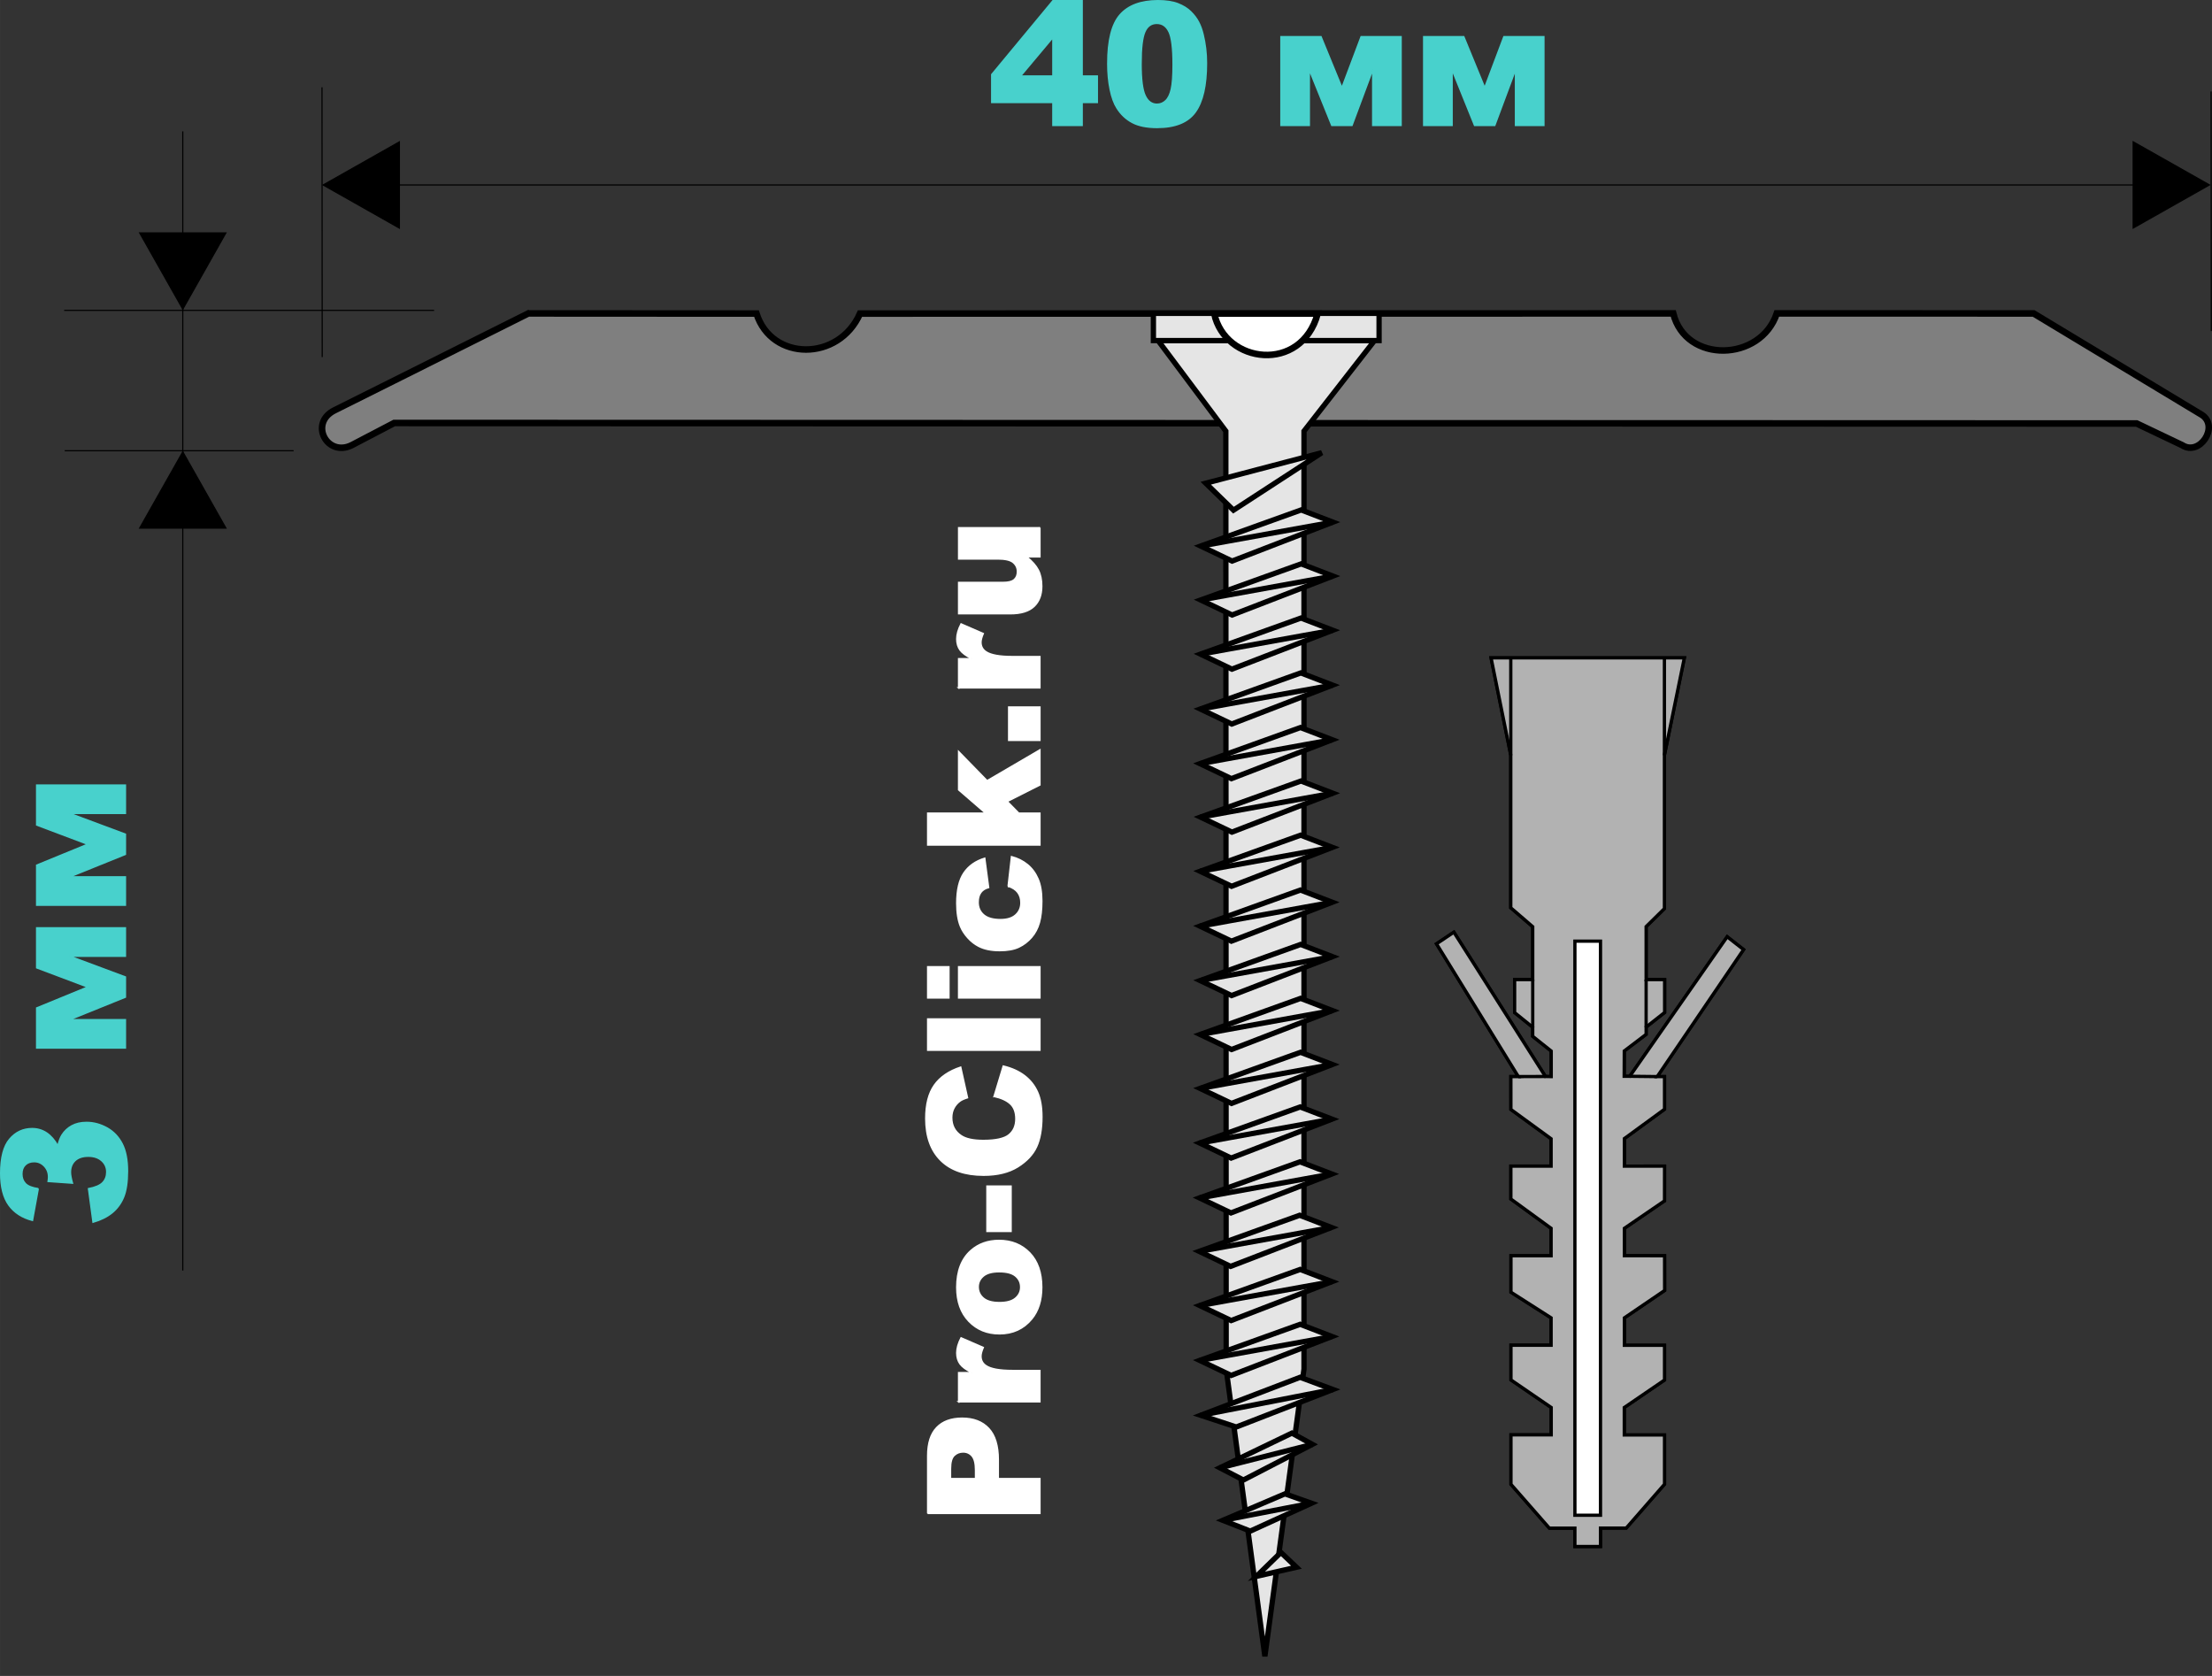 <?xml version="1.0" encoding="UTF-8"?>
<!DOCTYPE svg PUBLIC "-//W3C//DTD SVG 1.1//EN" "http://www.w3.org/Graphics/SVG/1.1/DTD/svg11.dtd">
<!-- Creator: CorelDRAW -->
<svg xmlns="http://www.w3.org/2000/svg" xml:space="preserve" width="330px" height="250px" style="shape-rendering:geometricPrecision; text-rendering:geometricPrecision; image-rendering:optimizeQuality; fill-rule:evenodd; clip-rule:evenodd"
viewBox="0 0 218.113 165.238"
 xmlns:xlink="http://www.w3.org/1999/xlink">
 <rect x="0" y="0" width="218.113" height="165.238" fill="#333333" stroke="none"/>
 <defs>
  <style type="text/css">
   <![CDATA[
    .str0 {stroke:black;stroke-width:0.113}
    .str2 {stroke:mediumturquoise;stroke-width:0.139}
    .str4 {stroke:white;stroke-width:0.139}
    .str5 {stroke:black;stroke-width:0.322}
    .str3 {stroke:black;stroke-width:0.522}
    .str1 {stroke:black;stroke-width:0.644}
    .fil5 {fill:none}
    .fil1 {fill:none;fill-rule:nonzero}
    .fil0 {fill:black}
    .fil2 {fill:#7F7F7F}
    .fil7 {fill:#B2B2B2}
    .fil4 {fill:#E5E5E5}
    .fil8 {fill:white}
    .fil3 {fill:mediumturquoise;fill-rule:nonzero}
    .fil6 {fill:white;fill-rule:nonzero}
   ]]>
  </style>
 </defs>
 <g id="Слой_x0020_1">
  <polygon class="fil0 str0" points="13.768,52.068 22.278,52.068 18.023,44.544 "/>
  <line class="fil1 str0" x1="28.951" y1="44.441" x2="6.382" y2= "44.441" />
  <path class="fil2 str1" d="M52.097 30.901l-13.215 6.61 -5.896 2.943c-2.549,1.274 -0.721,4.648 1.702,3.436l4.182 -2.186 171.817 0.05 4.487 2.138c1.732,1.124 3.681,-1.859 1.936,-2.991l-16.585 -9.996 -25.321 -0.007c-1.602,4.79 -8.99,4.967 -10.216,0.002 -32.652,0 -47.535,0.021 -80.187,0.016 -2.101,4.739 -8.711,4.714 -10.211,-0.001l-22.492 -0.013z"/>
  <path class="fil3" d="M3.771 117.196l-0.569 3.128c-1.01,-0.261 -1.787,-0.76 -2.325,-1.5 -0.538,-0.74 -0.808,-1.786 -0.808,-3.139 0,-1.556 0.293,-2.679 0.881,-3.372 0.588,-0.693 1.329,-1.04 2.218,-1.04 0.524,0 0.996,0.141 1.419,0.421 0.425,0.283 0.797,0.707 1.115,1.276 0.116,-0.46 0.251,-0.812 0.403,-1.056 0.248,-0.394 0.574,-0.701 0.979,-0.92 0.403,-0.219 0.884,-0.33 1.447,-0.33 0.704,0 1.376,0.183 2.024,0.543 0.645,0.363 1.143,0.887 1.492,1.57 0.349,0.682 0.523,1.578 0.523,2.69 0,1.082 -0.129,1.936 -0.386,2.562 -0.259,0.627 -0.639,1.14 -1.134,1.545 -0.498,0.402 -1.123,0.713 -1.877,0.929l-0.445 -3.305c0.676,-0.131 1.146,-0.333 1.407,-0.607 0.259,-0.272 0.391,-0.621 0.391,-1.043 0,-0.444 -0.166,-0.815 -0.495,-1.109 -0.329,-0.294 -0.771,-0.443 -1.32,-0.443 -0.56,0 -0.994,0.144 -1.303,0.427 -0.307,0.286 -0.462,0.671 -0.462,1.159 0,0.258 0.068,0.615 0.197,1.07l-2.398 -0.169c0.028,-0.186 0.042,-0.327 0.042,-0.43 0,-0.435 -0.141,-0.796 -0.422,-1.087 -0.279,-0.289 -0.614,-0.433 -0.996,-0.433 -0.369,0 -0.664,0.108 -0.884,0.324 -0.22,0.216 -0.329,0.513 -0.329,0.893 0,0.391 0.121,0.707 0.357,0.951 0.239,0.244 0.659,0.408 1.258,0.496z"/>
  <polygon id="1" class="fil3" points="12.364,91.481 12.364,94.277 6.873,94.277 12.364,96.323 12.364,98.314 6.873,100.533 12.364,100.533 12.364,103.328 3.616,103.328 3.616,99.379 8.646,97.316 3.616,95.422 3.616,91.481 "/>
  <polygon id="12" class="fil3" points="12.364,77.403 12.364,80.198 6.873,80.198 12.364,82.245 12.364,84.236 6.873,86.454 12.364,86.454 12.364,89.249 3.616,89.249 3.616,85.3 8.646,83.237 3.616,81.343 3.616,77.403 "/>
  <path id="123" class="fil1 str2" d="M3.771 117.196l-0.569 3.128c-1.01,-0.261 -1.787,-0.76 -2.325,-1.5 -0.538,-0.74 -0.808,-1.786 -0.808,-3.139 0,-1.556 0.293,-2.679 0.881,-3.372 0.588,-0.693 1.329,-1.04 2.218,-1.04 0.524,0 0.996,0.141 1.419,0.421 0.425,0.283 0.797,0.707 1.115,1.276 0.116,-0.46 0.251,-0.812 0.403,-1.056 0.248,-0.394 0.574,-0.701 0.979,-0.92 0.403,-0.219 0.884,-0.33 1.447,-0.33 0.704,0 1.376,0.183 2.024,0.543 0.645,0.363 1.143,0.887 1.492,1.57 0.349,0.682 0.523,1.578 0.523,2.69 0,1.082 -0.129,1.936 -0.386,2.562 -0.259,0.627 -0.639,1.14 -1.134,1.545 -0.498,0.402 -1.123,0.713 -1.877,0.929l-0.445 -3.305c0.676,-0.131 1.146,-0.333 1.407,-0.607 0.259,-0.272 0.391,-0.621 0.391,-1.043 0,-0.444 -0.166,-0.815 -0.495,-1.109 -0.329,-0.294 -0.771,-0.443 -1.32,-0.443 -0.56,0 -0.994,0.144 -1.303,0.427 -0.307,0.286 -0.462,0.671 -0.462,1.159 0,0.258 0.068,0.615 0.197,1.07l-2.398 -0.169c0.028,-0.186 0.042,-0.327 0.042,-0.43 0,-0.435 -0.141,-0.796 -0.422,-1.087 -0.279,-0.289 -0.614,-0.433 -0.996,-0.433 -0.369,0 -0.664,0.108 -0.884,0.324 -0.22,0.216 -0.329,0.513 -0.329,0.893 0,0.391 0.121,0.707 0.357,0.951 0.239,0.244 0.659,0.408 1.258,0.496z"/>
  <polygon id="1234" class="fil1 str2" points="12.364,91.481 12.364,94.277 6.873,94.277 12.364,96.323 12.364,98.314 6.873,100.533 12.364,100.533 12.364,103.328 3.616,103.328 3.616,99.379 8.646,97.316 3.616,95.422 3.616,91.481 "/>
  <polygon id="12345" class="fil1 str2" points="12.364,77.403 12.364,80.198 6.873,80.198 12.364,82.245 12.364,84.236 6.873,86.454 12.364,86.454 12.364,89.249 3.616,89.249 3.616,85.3 8.646,83.237 3.616,81.343 3.616,77.403 "/>
  <g id="_211650440">
   <polygon id="_212029736" class="fil4 str3" points="135.529,33.584 114.199,33.584 120.873,42.507 120.907,134.983 124.723,163.298 128.579,134.983 128.579,42.507 "/>
   <polygon id="_212029664" class="fil4 str3" points="113.729,30.895 135.983,30.895 135.983,33.577 113.729,33.577 "/>
   <polygon id="_212029592" class="fil4 str3" points="118.892,47.642 121.626,50.3 130.331,44.636 "/>
   <polygon id="_211971976" class="fil4 str3" points="118.393,53.837 128.301,50.277 131.432,51.479 121.489,55.317 "/>
   <polygon id="_211971904" class="fil4 str3" points="118.393,59.155 128.301,55.594 131.432,56.797 121.489,60.634 "/>
   <polygon id="_211971832" class="fil4 str3" points="118.376,64.495 128.283,60.935 131.415,62.137 121.472,65.975 "/>
   <polygon id="_211971760" class="fil4 str3" points="118.358,69.905 128.267,66.344 131.397,67.547 121.455,71.384 "/>
   <polygon id="_211971688" class="fil4 str3" points="118.324,75.292 128.233,71.731 131.363,72.933 121.42,76.771 "/>
   <polygon id="_211971616" class="fil4 str3" points="118.376,80.562 128.284,77.002 131.415,78.205 121.472,82.042 "/>
   <polygon id="_211971544" class="fil4 str3" points="118.341,85.903 128.249,82.343 131.38,83.545 121.438,87.382 "/>
   <polygon id="_211971472" class="fil4 str3" points="118.324,91.313 128.233,87.752 131.363,88.955 121.42,92.792 "/>
   <polygon id="_211971400" class="fil4 str3" points="118.341,96.677 128.249,93.116 131.38,94.318 121.438,98.156 "/>
   <polygon id="_211971328" class="fil4 str3" points="118.341,101.994 128.249,98.433 131.38,99.636 121.438,103.474 "/>
   <polygon id="_211971256" class="fil4 str3" points="118.333,107.311 128.241,103.75 131.372,104.952 121.429,108.79 "/>
   <polygon id="_211971184" class="fil4 str3" points="118.299,112.697 128.207,109.138 131.338,110.339 121.395,114.178 "/>
   <polygon id="_211971112" class="fil4 str3" points="118.281,118.108 128.189,114.547 131.32,115.749 121.377,119.587 "/>
   <polygon id="_211971040" class="fil4 str3" points="118.247,123.378 128.155,119.818 131.286,121.021 121.343,124.858 "/>
   <polygon id="_211970968" class="fil4 str3" points="118.299,128.719 128.207,125.159 131.338,126.361 121.395,130.199 "/>
   <polygon id="_211970896" class="fil4 str3" points="118.299,134.129 128.207,130.568 131.338,131.771 121.395,135.608 "/>
   <polygon id="_211970824" class="fil4 str3" points="118.393,139.539 121.899,140.695 131.432,136.995 128.197,135.793 "/>
   <polygon id="_211970752" class="fil4 str3" points="120.285,144.717 122.603,145.92 129.402,142.405 127.389,141.296 "/>
   <polygon id="_211970680" class="fil4 str3" points="120.577,149.896 123.282,150.958 129.316,148.209 126.702,147.283 "/>
   <polygon id="_211970608" class="fil4 str3" points="123.884,155.42 126.302,153.062 127.836,154.52 "/>
   <line id="_211970536" class="fil5 str3" x1="118.393" y1="53.837" x2="131.432" y2= "51.479" />
   <line id="_211970464" class="fil5 str3" x1="118.393" y1="59.155" x2="131.432" y2= "56.797" />
   <line id="_211970392" class="fil5 str3" x1="131.415" y1="62.137" x2="118.376" y2= "64.495" />
   <line id="_211970320" class="fil5 str3" x1="118.358" y1="69.905" x2="131.397" y2= "67.547" />
   <line id="_211970248" class="fil5 str3" x1="118.324" y1="75.292" x2="131.363" y2= "72.933" />
   <line id="_211970176" class="fil5 str3" x1="118.376" y1="80.562" x2="131.415" y2= "78.205" />
   <line id="_211970104" class="fil5 str3" x1="118.341" y1="85.903" x2="131.38" y2= "83.545" />
   <line id="_211970032" class="fil5 str3" x1="118.324" y1="91.313" x2="131.363" y2= "88.955" />
   <line id="_211651184" class="fil5 str3" x1="118.341" y1="96.677" x2="131.38" y2= "94.318" />
   <line id="_211651112" class="fil5 str3" x1="118.341" y1="101.994" x2="131.38" y2= "99.636" />
   <line id="_211651040" class="fil5 str3" x1="118.333" y1="107.311" x2="131.372" y2= "104.952" />
   <line id="_211650968" class="fil5 str3" x1="118.299" y1="112.697" x2="131.338" y2= "110.339" />
   <line id="_211650896" class="fil5 str3" x1="118.281" y1="118.108" x2="131.32" y2= "115.749" />
   <line id="_211650824" class="fil5 str3" x1="118.247" y1="123.378" x2="131.286" y2= "121.021" />
   <line id="_211650752" class="fil5 str3" x1="118.299" y1="128.719" x2="131.338" y2= "126.361" />
   <line id="_211650680" class="fil5 str3" x1="118.299" y1="134.129" x2="131.338" y2= "131.771" />
   <line id="_211650608" class="fil5 str3" x1="118.393" y1="139.539" x2="131.432" y2= "136.995" />
   <line id="_211650536" class="fil5 str3" x1="120.285" y1="144.717" x2="129.402" y2= "142.405" />
   <line id="_211650464" class="fil5 str3" x1="120.577" y1="149.896" x2="129.316" y2= "148.209" />
  </g>
  <path class="fil3" d="M103.82 10.104l-6.028 0 0 -2.761 6.028 -7.273 2.884 0 0 7.428 1.495 0 0 2.606 -1.495 0 0 2.26 -2.884 0 0 -2.26zm0 -2.606l0 -3.8 -3.186 3.8 3.186 0z"/>
  <path id="1" class="fil3" d="M109.231 6.27c0,-2.297 0.407,-3.907 1.223,-4.824 0.815,-0.918 2.058,-1.376 3.724,-1.376 0.801,0 1.461,0.098 1.974,0.301 0.516,0.2 0.935,0.462 1.259,0.782 0.325,0.321 0.582,0.659 0.768,1.013 0.189,0.355 0.338,0.768 0.452,1.241 0.222,0.904 0.333,1.844 0.333,2.82 0,2.196 -0.366,3.8 -1.098,4.816 -0.729,1.019 -1.988,1.526 -3.777,1.526 -1.001,0 -1.811,-0.16 -2.429,-0.487 -0.619,-0.324 -1.123,-0.799 -1.519,-1.424 -0.286,-0.448 -0.51,-1.056 -0.668,-1.827 -0.161,-0.774 -0.241,-1.627 -0.241,-2.561zm3.283 0.008c0,1.54 0.133,2.59 0.402,3.153 0.266,0.566 0.657,0.847 1.165,0.847 0.336,0 0.627,-0.121 0.874,-0.36 0.247,-0.239 0.427,-0.616 0.543,-1.132 0.116,-0.518 0.175,-1.323 0.175,-2.418 0,-1.604 -0.133,-2.685 -0.402,-3.237 -0.266,-0.552 -0.668,-0.828 -1.206,-0.828 -0.546,0 -0.943,0.282 -1.184,0.845 -0.244,0.563 -0.366,1.607 -0.366,3.13z"/>
  <polygon id="12" class="fil3" points="138.153,12.364 135.358,12.364 135.358,6.873 133.312,12.364 131.321,12.364 129.102,6.873 129.102,12.364 126.307,12.364 126.307,3.616 130.256,3.616 132.319,8.646 134.213,3.616 138.153,3.616 "/>
  <polygon id="123" class="fil3" points="152.232,12.364 149.437,12.364 149.437,6.873 147.39,12.364 145.399,12.364 143.181,6.873 143.181,12.364 140.385,12.364 140.385,3.616 144.334,3.616 146.397,8.646 148.291,3.616 152.232,3.616 "/>
  <path id="1234" class="fil1 str2" d="M103.82 10.104l-6.028 0 0 -2.761 6.028 -7.273 2.884 0 0 7.428 1.495 0 0 2.606 -1.495 0 0 2.26 -2.884 0 0 -2.26zm0 -2.606l0 -3.8 -3.186 3.8 3.186 0z"/>
  <path id="12345" class="fil1 str2" d="M109.231 6.27c0,-2.297 0.407,-3.907 1.223,-4.824 0.815,-0.918 2.058,-1.376 3.724,-1.376 0.801,0 1.461,0.098 1.974,0.301 0.516,0.2 0.935,0.462 1.259,0.782 0.325,0.321 0.582,0.659 0.768,1.013 0.189,0.355 0.338,0.768 0.452,1.241 0.222,0.904 0.333,1.844 0.333,2.82 0,2.196 -0.366,3.8 -1.098,4.816 -0.729,1.019 -1.988,1.526 -3.777,1.526 -1.001,0 -1.811,-0.16 -2.429,-0.487 -0.619,-0.324 -1.123,-0.799 -1.519,-1.424 -0.286,-0.448 -0.51,-1.056 -0.668,-1.827 -0.161,-0.774 -0.241,-1.627 -0.241,-2.561zm3.283 0.008c0,1.54 0.133,2.59 0.402,3.153 0.266,0.566 0.657,0.847 1.165,0.847 0.336,0 0.627,-0.121 0.874,-0.36 0.247,-0.239 0.427,-0.616 0.543,-1.132 0.116,-0.518 0.175,-1.323 0.175,-2.418 0,-1.604 -0.133,-2.685 -0.402,-3.237 -0.266,-0.552 -0.668,-0.828 -1.206,-0.828 -0.546,0 -0.943,0.282 -1.184,0.845 -0.244,0.563 -0.366,1.607 -0.366,3.13z"/>
  <polygon id="123456" class="fil1 str2" points="138.153,12.364 135.358,12.364 135.358,6.873 133.312,12.364 131.321,12.364 129.102,6.873 129.102,12.364 126.307,12.364 126.307,3.616 130.256,3.616 132.319,8.646 134.213,3.616 138.153,3.616 "/>
  <polygon id="1234567" class="fil1 str2" points="152.232,12.364 149.437,12.364 149.437,6.873 147.39,12.364 145.399,12.364 143.181,6.873 143.181,12.364 140.385,12.364 140.385,3.616 144.334,3.616 146.397,8.646 148.291,3.616 152.232,3.616 "/>
  <line class="fil5 str0" x1="31.771" y1="35.209" x2="31.75" y2= "8.608" />
  <line class="fil5 str0" x1="39.382" y1="18.237" x2="210.341" y2= "18.237" />
  <polygon class="fil0 str0" points="39.382,22.493 39.382,13.983 31.858,18.238 "/>
  <line class="fil1 str0" x1="42.804" y1="30.599" x2="6.33" y2= "30.599" />
  <line class="fil1 str0" x1="18.022" y1="12.954" x2="18.022" y2= "125.268" />
  <polygon class="fil0 str0" points="22.277,22.959 13.768,22.959 18.023,30.483 "/>
  <line class="fil5 str0" x1="218.046" y1="32.641" x2="218.024" y2= "9.019" />
  <polygon class="fil0 str0" points="210.341,13.977 210.341,22.487 217.865,18.232 "/>
  <path class="fil6" d="M91.475 149.214l0 -5.683c0,-1.237 0.294,-2.164 0.884,-2.78 0.587,-0.616 1.427,-0.925 2.512,-0.925 1.118,0 1.991,0.335 2.62,1.007 0.629,0.672 0.943,1.698 0.943,3.076l0 1.87 4.106 0 0 3.434 -11.065 0zm4.717 -3.434l0 -0.837c0,-0.659 -0.113,-1.121 -0.343,-1.388 -0.229,-0.265 -0.523,-0.399 -0.879,-0.399 -0.348,0 -0.641,0.116 -0.884,0.348 -0.242,0.229 -0.363,0.665 -0.363,1.304l0 0.974 2.468 0z"/>
  <path id="1" class="fil6" d="M94.525 138.211l0 -2.875 1.311 0c-0.567,-0.278 -0.958,-0.564 -1.172,-0.858 -0.214,-0.294 -0.322,-0.657 -0.322,-1.09 0,-0.453 0.142,-0.948 0.422,-1.487l2.19 0.951c-0.152,0.361 -0.227,0.649 -0.227,0.861 0,0.402 0.167,0.713 0.5,0.935 0.466,0.317 1.342,0.476 2.625,0.476l2.687 0 0 3.086 -8.015 0z"/>
  <path id="12" class="fil6" d="M98.554 131.507c-1.221,0 -2.231,-0.412 -3.022,-1.237 -0.794,-0.827 -1.19,-1.94 -1.19,-3.344 0,-1.605 0.466,-2.818 1.396,-3.638 0.75,-0.66 1.674,-0.989 2.772,-0.989 1.231,0 2.241,0.41 3.03,1.226 0.786,0.817 1.18,1.948 1.18,3.393 0,1.288 -0.327,2.329 -0.982,3.125 -0.809,0.976 -1.87,1.463 -3.184,1.463zm-0.008 -3.079c0.716,0 1.244,-0.144 1.584,-0.435 0.343,-0.289 0.515,-0.652 0.515,-1.09 0,-0.443 -0.17,-0.806 -0.508,-1.09 -0.337,-0.286 -0.876,-0.428 -1.623,-0.428 -0.693,0 -1.211,0.144 -1.551,0.43 -0.337,0.286 -0.507,0.641 -0.507,1.064 0,0.448 0.173,0.819 0.515,1.11 0.345,0.291 0.871,0.438 1.574,0.438z"/>
  <polygon id="123" class="fil6" points="97.318,121.409 97.318,116.942 99.695,116.942 99.695,121.409 "/>
  <path id="1234" class="fil6" d="M98.018 108.102l0.907 -2.996c0.84,0.201 1.541,0.518 2.105,0.951 0.564,0.433 0.989,0.971 1.275,1.613 0.288,0.641 0.43,1.458 0.43,2.447 0,1.203 -0.175,2.187 -0.523,2.947 -0.35,0.763 -0.966,1.422 -1.847,1.976 -0.881,0.551 -2.007,0.829 -3.38,0.829 -1.832,0 -3.241,-0.487 -4.222,-1.461 -0.984,-0.974 -1.476,-2.352 -1.476,-4.132 0,-1.394 0.281,-2.489 0.845,-3.287 0.564,-0.799 1.43,-1.391 2.597,-1.777l0.672 3.019c-0.338,0.106 -0.585,0.216 -0.742,0.332 -0.26,0.191 -0.461,0.425 -0.603,0.701 -0.142,0.278 -0.211,0.587 -0.211,0.93 0,0.773 0.312,1.368 0.935,1.78 0.464,0.312 1.19,0.469 2.182,0.469 1.229,0 2.069,-0.188 2.525,-0.559 0.456,-0.374 0.683,-0.896 0.683,-1.569 0,-0.654 -0.183,-1.149 -0.551,-1.484 -0.366,-0.335 -0.899,-0.577 -1.6,-0.729z"/>
  <polygon id="12345" class="fil6" points="91.475,103.545 91.475,100.464 102.54,100.464 102.54,103.545 "/>
  <path id="123456" class="fil6" d="M91.475 98.39l0 -3.073 2.092 0 0 3.073 -2.092 0zm3.05 0l0 -3.073 8.015 0 0 3.073 -8.015 0z"/>
  <path id="1234567" class="fil6" d="M99.407 87.377l0.332 -2.919c0.608,0.16 1.136,0.425 1.582,0.791 0.446,0.368 0.791,0.837 1.038,1.409 0.245,0.569 0.368,1.296 0.368,2.177 0,0.85 -0.08,1.559 -0.237,2.123 -0.16,0.567 -0.415,1.054 -0.77,1.461 -0.356,0.409 -0.77,0.729 -1.249,0.958 -0.477,0.232 -1.11,0.348 -1.901,0.348 -0.824,0 -1.512,-0.139 -2.061,-0.422 -0.402,-0.206 -0.763,-0.487 -1.082,-0.845 -0.319,-0.358 -0.559,-0.724 -0.714,-1.103 -0.247,-0.598 -0.371,-1.365 -0.371,-2.301 0,-1.309 0.234,-2.306 0.703,-2.994 0.466,-0.685 1.151,-1.17 2.053,-1.445l0.384 2.891c-0.343,0.09 -0.6,0.255 -0.773,0.495 -0.175,0.24 -0.26,0.559 -0.26,0.963 0,0.508 0.183,0.92 0.546,1.234 0.366,0.314 0.917,0.471 1.656,0.471 0.66,0 1.159,-0.157 1.502,-0.469 0.343,-0.312 0.513,-0.709 0.513,-1.193 0,-0.402 -0.103,-0.739 -0.309,-1.015 -0.206,-0.273 -0.523,-0.479 -0.951,-0.616z"/>
  <polygon id="12345678" class="fil6" points="91.475,83.312 91.475,80.171 97.181,80.171 94.525,77.876 94.525,74.094 97.333,76.972 102.54,73.929 102.54,77.394 99.324,79.017 100.455,80.171 102.54,80.171 102.54,83.312 "/>
  <polygon id="123456789" class="fil6" points="99.461,72.994 99.461,69.709 102.54,69.709 102.54,72.994 "/>
  <path id="12345678910" class="fil6" d="M94.525 67.823l0 -2.875 1.311 0c-0.567,-0.278 -0.958,-0.564 -1.172,-0.858 -0.214,-0.294 -0.322,-0.657 -0.322,-1.09 0,-0.453 0.142,-0.948 0.422,-1.487l2.19 0.951c-0.152,0.361 -0.227,0.649 -0.227,0.861 0,0.402 0.167,0.713 0.5,0.935 0.466,0.317 1.342,0.476 2.625,0.476l2.687 0 0 3.086 -8.015 0z"/>
  <path id="1234567891011" class="fil6" d="M102.54 52.034l0 2.87 -1.298 0c0.533,0.428 0.914,0.858 1.139,1.293 0.227,0.435 0.34,0.971 0.34,1.605 0,0.845 -0.252,1.507 -0.757,1.989 -0.505,0.479 -1.285,0.719 -2.337,0.719l-5.101 0 0 -3.086 4.408 0c0.502,0 0.86,-0.093 1.072,-0.278 0.211,-0.188 0.317,-0.448 0.317,-0.786 0,-0.368 -0.142,-0.667 -0.422,-0.902 -0.283,-0.234 -0.788,-0.35 -1.517,-0.35l-3.857 0 0 -3.073 8.015 0z"/>
  <path id="123456789101112" class="fil1 str4" d="M91.475 149.214l0 -5.683c0,-1.237 0.294,-2.164 0.884,-2.78 0.587,-0.616 1.427,-0.925 2.512,-0.925 1.118,0 1.991,0.335 2.62,1.007 0.629,0.672 0.943,1.698 0.943,3.076l0 1.87 4.106 0 0 3.434 -11.065 0zm4.717 -3.434l0 -0.837c0,-0.659 -0.113,-1.121 -0.343,-1.388 -0.229,-0.265 -0.523,-0.399 -0.879,-0.399 -0.348,0 -0.641,0.116 -0.884,0.348 -0.242,0.229 -0.363,0.665 -0.363,1.304l0 0.974 2.468 0z"/>
  <path id="12345678910111213" class="fil1 str4" d="M94.525 138.211l0 -2.875 1.311 0c-0.567,-0.278 -0.958,-0.564 -1.172,-0.858 -0.214,-0.294 -0.322,-0.657 -0.322,-1.09 0,-0.453 0.142,-0.948 0.422,-1.487l2.19 0.951c-0.152,0.361 -0.227,0.649 -0.227,0.861 0,0.402 0.167,0.713 0.5,0.935 0.466,0.317 1.342,0.476 2.625,0.476l2.687 0 0 3.086 -8.015 0z"/>
  <path id="1234567891011121314" class="fil1 str4" d="M98.554 131.507c-1.221,0 -2.231,-0.412 -3.022,-1.237 -0.794,-0.827 -1.19,-1.94 -1.19,-3.344 0,-1.605 0.466,-2.818 1.396,-3.638 0.75,-0.66 1.674,-0.989 2.772,-0.989 1.231,0 2.241,0.41 3.03,1.226 0.786,0.817 1.18,1.948 1.18,3.393 0,1.288 -0.327,2.329 -0.982,3.125 -0.809,0.976 -1.87,1.463 -3.184,1.463zm-0.008 -3.079c0.716,0 1.244,-0.144 1.584,-0.435 0.343,-0.289 0.515,-0.652 0.515,-1.09 0,-0.443 -0.17,-0.806 -0.508,-1.09 -0.337,-0.286 -0.876,-0.428 -1.623,-0.428 -0.693,0 -1.211,0.144 -1.551,0.43 -0.337,0.286 -0.507,0.641 -0.507,1.064 0,0.448 0.173,0.819 0.515,1.11 0.345,0.291 0.871,0.438 1.574,0.438z"/>
  <polygon id="123456789101112131415" class="fil1 str4" points="97.318,121.409 97.318,116.942 99.695,116.942 99.695,121.409 "/>
  <path id="12345678910111213141516" class="fil1 str4" d="M98.018 108.102l0.907 -2.996c0.84,0.201 1.541,0.518 2.105,0.951 0.564,0.433 0.989,0.971 1.275,1.613 0.288,0.641 0.43,1.458 0.43,2.447 0,1.203 -0.175,2.187 -0.523,2.947 -0.35,0.763 -0.966,1.422 -1.847,1.976 -0.881,0.551 -2.007,0.829 -3.38,0.829 -1.832,0 -3.241,-0.487 -4.222,-1.461 -0.984,-0.974 -1.476,-2.352 -1.476,-4.132 0,-1.394 0.281,-2.489 0.845,-3.287 0.564,-0.799 1.43,-1.391 2.597,-1.777l0.672 3.019c-0.338,0.106 -0.585,0.216 -0.742,0.332 -0.26,0.191 -0.461,0.425 -0.603,0.701 -0.142,0.278 -0.211,0.587 -0.211,0.93 0,0.773 0.312,1.368 0.935,1.78 0.464,0.312 1.19,0.469 2.182,0.469 1.229,0 2.069,-0.188 2.525,-0.559 0.456,-0.374 0.683,-0.896 0.683,-1.569 0,-0.654 -0.183,-1.149 -0.551,-1.484 -0.366,-0.335 -0.899,-0.577 -1.6,-0.729z"/>
  <polygon id="1234567891011121314151617" class="fil1 str4" points="91.475,103.545 91.475,100.464 102.54,100.464 102.54,103.545 "/>
  <path id="123456789101112131415161718" class="fil1 str4" d="M91.475 98.39l0 -3.073 2.092 0 0 3.073 -2.092 0zm3.05 0l0 -3.073 8.015 0 0 3.073 -8.015 0z"/>
  <path id="12345678910111213141516171819" class="fil1 str4" d="M99.407 87.377l0.332 -2.919c0.608,0.16 1.136,0.425 1.582,0.791 0.446,0.368 0.791,0.837 1.038,1.409 0.245,0.569 0.368,1.296 0.368,2.177 0,0.85 -0.08,1.559 -0.237,2.123 -0.16,0.567 -0.415,1.054 -0.77,1.461 -0.356,0.409 -0.77,0.729 -1.249,0.958 -0.477,0.232 -1.11,0.348 -1.901,0.348 -0.824,0 -1.512,-0.139 -2.061,-0.422 -0.402,-0.206 -0.763,-0.487 -1.082,-0.845 -0.319,-0.358 -0.559,-0.724 -0.714,-1.103 -0.247,-0.598 -0.371,-1.365 -0.371,-2.301 0,-1.309 0.234,-2.306 0.703,-2.994 0.466,-0.685 1.151,-1.17 2.053,-1.445l0.384 2.891c-0.343,0.09 -0.6,0.255 -0.773,0.495 -0.175,0.24 -0.26,0.559 -0.26,0.963 0,0.508 0.183,0.92 0.546,1.234 0.366,0.314 0.917,0.471 1.656,0.471 0.66,0 1.159,-0.157 1.502,-0.469 0.343,-0.312 0.513,-0.709 0.513,-1.193 0,-0.402 -0.103,-0.739 -0.309,-1.015 -0.206,-0.273 -0.523,-0.479 -0.951,-0.616z"/>
  <polygon id="1234567891011121314151617181920" class="fil1 str4" points="91.475,83.312 91.475,80.171 97.181,80.171 94.525,77.876 94.525,74.094 97.333,76.972 102.54,73.929 102.54,77.394 99.324,79.017 100.455,80.171 102.54,80.171 102.54,83.312 "/>
  <polygon id="123456789101112131415161718192021" class="fil1 str4" points="99.461,72.994 99.461,69.709 102.54,69.709 102.54,72.994 "/>
  <path id="12345678910111213141516171819202122" class="fil1 str4" d="M94.525 67.823l0 -2.875 1.311 0c-0.567,-0.278 -0.958,-0.564 -1.172,-0.858 -0.214,-0.294 -0.322,-0.657 -0.322,-1.09 0,-0.453 0.142,-0.948 0.422,-1.487l2.19 0.951c-0.152,0.361 -0.227,0.649 -0.227,0.861 0,0.402 0.167,0.713 0.5,0.935 0.466,0.317 1.342,0.476 2.625,0.476l2.687 0 0 3.086 -8.015 0z"/>
  <path id="1234567891011121314151617181920212223" class="fil1 str4" d="M102.54 52.034l0 2.87 -1.298 0c0.533,0.428 0.914,0.858 1.139,1.293 0.227,0.435 0.34,0.971 0.34,1.605 0,0.845 -0.252,1.507 -0.757,1.989 -0.505,0.479 -1.285,0.719 -2.337,0.719l-5.101 0 0 -3.086 4.408 0c0.502,0 0.86,-0.093 1.072,-0.278 0.211,-0.188 0.317,-0.448 0.317,-0.786 0,-0.368 -0.142,-0.667 -0.422,-0.902 -0.283,-0.234 -0.788,-0.35 -1.517,-0.35l-3.857 0 0 -3.073 8.015 0z"/>
  <polygon class="fil7 str5" points="157.817,152.474 157.817,150.658 160.352,150.658 164.129,146.334 164.129,141.479 160.161,141.479 160.161,138.77 164.129,136.061 164.129,132.64 160.171,132.64 160.171,129.932 164.139,127.232 164.135,123.809 160.171,123.802 160.171,121.103 164.129,118.394 164.132,114.971 160.171,114.975 160.171,112.255 164.129,109.365 164.129,106.145 163.408,106.145 171.922,93.624 170.309,92.36 160.705,106.115 160.151,106.115 160.161,103.617 162.315,101.981 162.315,101.259 164.139,99.825 164.139,96.584 162.316,96.584 162.315,91.357 164.119,89.581 164.119,74.453 166.083,64.862 147.026,64.862 148.97,74.453 148.97,89.501 151.134,91.367 151.134,96.584 149.35,96.584 149.35,99.835 151.134,101.279 151.134,102.172 152.957,103.627 152.957,106.145 152.386,106.135 143.358,91.909 141.648,93.055 149.715,106.144 148.98,106.145 148.983,109.386 152.947,112.275 152.947,114.973 148.98,114.973 148.98,118.214 152.947,121.103 152.947,123.812 148.989,123.812 148.989,127.403 152.947,129.932 152.947,132.63 148.989,132.63 148.989,136.051 152.957,138.77 152.957,141.469 148.989,141.469 148.989,146.344 152.777,150.668 155.292,150.668 155.292,152.474 "/>
  <polygon class="fil7 str5" points="157.817,152.474 157.817,150.658 160.352,150.658 164.129,146.334 164.129,141.479 160.161,141.479 160.161,138.77 164.129,136.061 164.129,132.64 160.171,132.64 160.171,129.932 164.139,127.232 164.135,123.809 160.171,123.802 160.171,121.103 164.129,118.394 164.132,114.971 160.171,114.975 160.171,112.255 164.129,109.365 164.129,106.145 163.408,106.145 171.922,93.624 170.309,92.36 160.705,106.115 160.151,106.115 160.161,103.617 162.315,101.981 162.315,101.259 164.139,99.825 164.139,96.584 162.316,96.584 162.315,91.357 164.119,89.581 164.119,74.453 166.083,64.862 147.026,64.862 148.97,74.453 148.97,89.501 151.134,91.367 151.134,96.584 149.35,96.584 149.35,99.835 151.134,101.279 151.134,102.172 152.957,103.627 152.957,106.145 152.386,106.135 143.358,91.909 141.648,93.055 149.715,106.144 148.98,106.145 148.983,109.386 152.947,112.275 152.947,114.973 148.98,114.973 148.98,118.214 152.947,121.103 152.947,123.812 148.989,123.812 148.989,127.403 152.947,129.932 152.947,132.63 148.989,132.63 148.989,136.051 152.957,138.77 152.957,141.469 148.989,141.469 148.989,146.344 152.777,150.668 155.292,150.668 155.292,152.474 "/>
  <rect class="fil8 str5" x="155.292" y="92.792" width="2.525" height="56.602"/>
  <line class="fil5 str5" x1="162.315" y1="101.259" x2="162.316" y2= "96.584" />
  <line class="fil5 str5" x1="164.119" y1="74.453" x2="164.119" y2= "64.862" />
  <line class="fil5 str5" x1="148.97" y1="74.453" x2="148.97" y2= "64.862" />
  <line class="fil5 str5" x1="160.705" y1="106.115" x2="163.408" y2= "106.145" />
  <line class="fil5 str5" x1="149.715" y1="106.144" x2="152.386" y2= "106.135" />
  <line class="fil5 str5" x1="151.134" y1="96.584" x2="151.134" y2= "101.279" />
  <path class="fil8 str1" d="M129.933 30.92c-1.63,5.913 -9.14,4.946 -10.206,0l10.206 0z"/>
 </g>
</svg>
